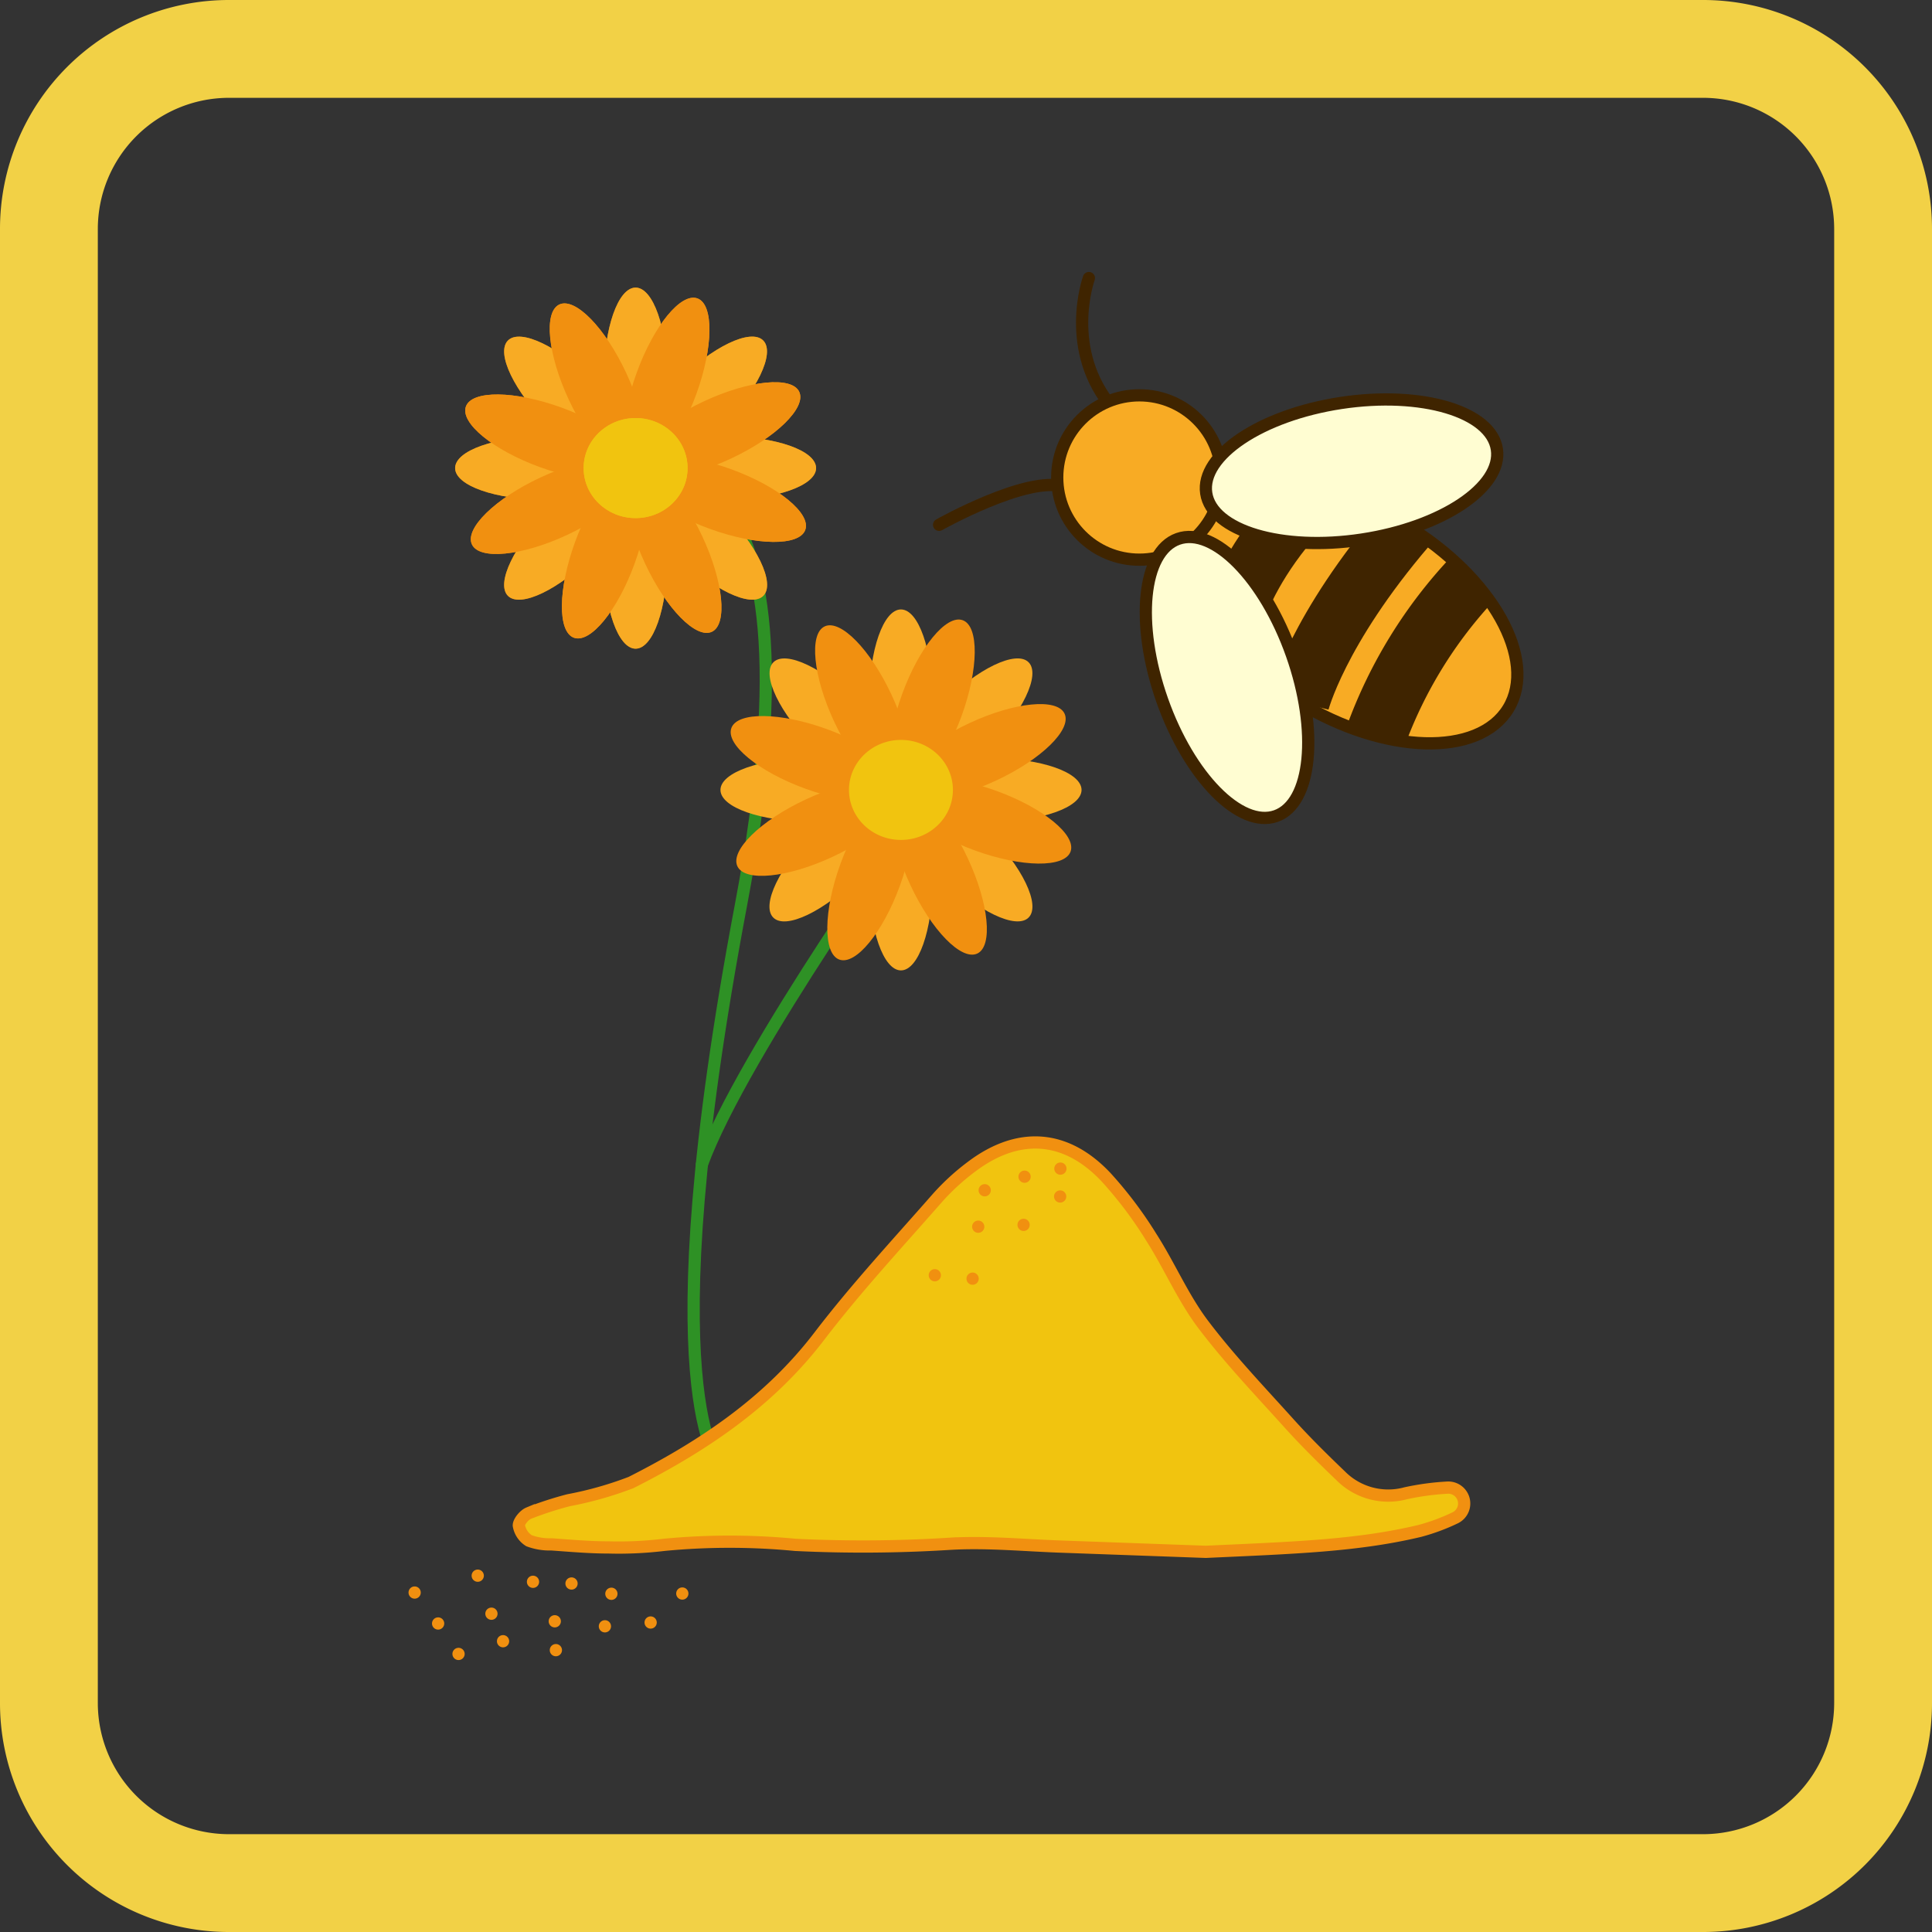 <svg xmlns="http://www.w3.org/2000/svg" viewBox="0 0 158 158"><rect x="0" y="0" width="158" height="158" fill="#333333" stroke="none"/><defs><style>.cls-1{fill:#f2d146;}.cls-10,.cls-2,.cls-9{fill:none;}.cls-2{stroke:#2e9125;}.cls-10,.cls-2{stroke-linecap:round;stroke-linejoin:round;}.cls-3{fill:#cc7a0d;}.cls-4{fill:#f19010;}.cls-5,.cls-8{fill:#f8ab24;}.cls-6,.cls-7{fill:#f1c40f;}.cls-7{stroke:#f19010;}.cls-11,.cls-7,.cls-8,.cls-9{stroke-miterlimit:10;}.cls-10,.cls-11,.cls-8,.cls-9{stroke:#3f2400;}.cls-9{stroke-width:5px;}.cls-11{fill:#fffdd2;}</style></defs><g id="_8._Пыльца" data-name="8. Пыльца"><path class="cls-1" d="M139.28,8A10.73,10.73,0,0,1,150,18.72V139.28A10.73,10.73,0,0,1,139.28,150H18.72A10.73,10.73,0,0,1,8,139.28V18.72A10.73,10.73,0,0,1,18.72,8H139.28m0-8H18.72A18.72,18.72,0,0,0,0,18.72V139.28A18.72,18.72,0,0,0,18.72,158H139.28A18.72,18.72,0,0,0,158,139.28V18.72A18.72,18.72,0,0,0,139.28,0Z"/><path class="cls-2" d="M58.92,119.87S53,114.24,60.6,74,52,38.28,52,38.28"/><ellipse class="cls-3" cx="51.98" cy="30.9" rx="2.59" ry="7.38"/><ellipse class="cls-3" cx="51.98" cy="45.67" rx="2.59" ry="7.38"/><ellipse class="cls-3" cx="59.36" cy="38.28" rx="7.38" ry="2.59"/><ellipse class="cls-3" cx="44.6" cy="38.28" rx="7.38" ry="2.59"/><ellipse class="cls-3" cx="57.2" cy="33.06" rx="7.38" ry="2.59" transform="translate(-6.63 50.13) rotate(-45)"/><ellipse class="cls-3" cx="46.76" cy="43.51" rx="7.38" ry="2.59" transform="translate(-17.07 45.81) rotate(-45)"/><ellipse class="cls-3" cx="57.2" cy="43.51" rx="2.59" ry="7.38" transform="translate(-14.01 53.19) rotate(-45)"/><ellipse class="cls-3" cx="46.76" cy="33.06" rx="2.59" ry="7.38" transform="translate(-9.68 42.75) rotate(-45)"/><ellipse class="cls-4" cx="48.86" cy="31.59" rx="2.59" ry="7.38" transform="translate(-8.77 23.61) rotate(-25)"/><ellipse class="cls-4" cx="55.1" cy="44.98" rx="2.59" ry="7.38" transform="translate(-13.85 27.5) rotate(-25)"/><ellipse class="cls-4" cx="58.67" cy="35.16" rx="7.38" ry="2.59" transform="translate(-9.36 28.09) rotate(-25)"/><ellipse class="cls-4" cx="45.29" cy="41.4" rx="7.38" ry="2.59" transform="translate(-13.26 23.02) rotate(-25)"/><ellipse class="cls-4" cx="54.51" cy="31.35" rx="7.38" ry="2.59" transform="translate(6.41 71.84) rotate(-70)"/><ellipse class="cls-4" cx="49.46" cy="45.22" rx="7.38" ry="2.59" transform="translate(-9.95 76.23) rotate(-70)"/><ellipse class="cls-4" cx="58.92" cy="40.81" rx="2.59" ry="7.38" transform="translate(0.42 82.22) rotate(-70)"/><ellipse class="cls-4" cx="45.04" cy="35.76" rx="2.59" ry="7.38" transform="translate(-3.97 65.86) rotate(-70)"/><ellipse class="cls-5" cx="51.98" cy="30.9" rx="2.59" ry="7.38"/><ellipse class="cls-5" cx="51.98" cy="45.67" rx="2.59" ry="7.38"/><ellipse class="cls-5" cx="59.36" cy="38.28" rx="7.38" ry="2.59"/><ellipse class="cls-5" cx="44.6" cy="38.28" rx="7.38" ry="2.59"/><ellipse class="cls-5" cx="57.2" cy="33.06" rx="7.38" ry="2.59" transform="translate(-6.63 50.13) rotate(-45)"/><ellipse class="cls-5" cx="46.76" cy="43.51" rx="7.38" ry="2.59" transform="translate(-17.07 45.81) rotate(-45)"/><ellipse class="cls-5" cx="57.2" cy="43.51" rx="2.59" ry="7.38" transform="translate(-14.01 53.19) rotate(-45)"/><ellipse class="cls-5" cx="46.76" cy="33.06" rx="2.59" ry="7.38" transform="translate(-9.68 42.75) rotate(-45)"/><ellipse class="cls-4" cx="48.86" cy="31.59" rx="2.59" ry="7.38" transform="translate(-8.77 23.61) rotate(-25)"/><ellipse class="cls-4" cx="55.1" cy="44.98" rx="2.59" ry="7.38" transform="translate(-13.85 27.5) rotate(-25)"/><ellipse class="cls-4" cx="58.67" cy="35.16" rx="7.38" ry="2.59" transform="translate(-9.36 28.09) rotate(-25)"/><ellipse class="cls-4" cx="45.29" cy="41.4" rx="7.38" ry="2.59" transform="translate(-13.26 23.02) rotate(-25)"/><ellipse class="cls-4" cx="54.51" cy="31.35" rx="7.38" ry="2.59" transform="translate(6.41 71.84) rotate(-70)"/><ellipse class="cls-4" cx="49.46" cy="45.22" rx="7.38" ry="2.59" transform="translate(-9.95 76.23) rotate(-70)"/><ellipse class="cls-4" cx="58.92" cy="40.81" rx="2.59" ry="7.38" transform="translate(0.42 82.22) rotate(-70)"/><ellipse class="cls-4" cx="45.04" cy="35.76" rx="2.59" ry="7.38" transform="translate(-3.97 65.86) rotate(-70)"/><ellipse class="cls-6" cx="51.98" cy="38.28" rx="4.25" ry="4.09"/><path class="cls-7" d="M87,126.49c-3.1-.1-6.22-.42-9.3-.24a113.78,113.78,0,0,1-12.66.09,56,56,0,0,0-10.75,0,30.83,30.83,0,0,1-4.51.21c-1.56,0-3.12-.14-4.68-.25a4.84,4.84,0,0,1-1.84-.3,1.84,1.84,0,0,1-.83-1.25c0-.31.44-.85.8-1a28.83,28.83,0,0,1,3.26-1.06,29.31,29.31,0,0,0,5.12-1.45c5.93-3,11.31-6.61,15.42-12,3-3.92,6.38-7.56,9.64-11.28a18.91,18.91,0,0,1,2.8-2.56c3.83-2.88,7.72-2.61,11,.89a33.1,33.1,0,0,1,3.68,4.89c1.48,2.31,2.57,4.89,4.2,7.07,2.17,2.88,4.69,5.51,7.11,8.2,1.33,1.47,2.75,2.87,4.19,4.25a5.48,5.48,0,0,0,5.31,1.42,21.27,21.27,0,0,1,3.39-.46,1.3,1.3,0,0,1,.63,2.48,16.49,16.49,0,0,1-2.87,1.06c-5.11,1.22-10.33,1.38-17.5,1.71Z"/><path class="cls-4" d="M86.72,96.07a.5.5,0,0,0,0-1,.5.5,0,0,0,0,1Z"/><path class="cls-4" d="M86.7,98.35a.5.5,0,0,0,0-1,.5.5,0,0,0,0,1Z"/><path class="cls-4" d="M83.79,96.73a.5.5,0,0,0,0-1,.5.5,0,0,0,0,1Z"/><path class="cls-4" d="M83.71,100.67a.5.5,0,0,0,0-1,.5.5,0,0,0,0,1Z"/><path class="cls-4" d="M80,100.82a.5.5,0,0,0,0-1,.5.5,0,0,0,0,1Z"/><path class="cls-4" d="M79.54,105.07a.5.5,0,0,0,0-1,.5.5,0,0,0,0,1Z"/><path class="cls-4" d="M76.45,104.79a.5.5,0,0,0,0-1,.5.5,0,0,0,0,1Z"/><path class="cls-4" d="M80.53,97.84a.5.5,0,0,0,0-1,.5.5,0,0,0,0,1Z"/><path class="cls-4" d="M55.8,130.82a.5.5,0,0,0,0-1,.5.5,0,0,0,0,1Z"/><path class="cls-4" d="M53.21,133.19a.5.5,0,0,0,0-1,.5.5,0,0,0,0,1Z"/><path class="cls-4" d="M50,130.84a.5.5,0,0,0,0-1,.5.5,0,0,0,0,1Z"/><path class="cls-4" d="M45.37,133.09a.5.5,0,0,0,0-1,.5.5,0,0,0,0,1Z"/><path class="cls-4" d="M43.59,129.86a.5.5,0,0,0,0-1,.5.5,0,0,0,0,1Z"/><path class="cls-4" d="M40.19,132.47a.5.5,0,0,0,0-1,.5.5,0,0,0,0,1Z"/><path class="cls-4" d="M49.47,133.5a.5.5,0,0,0,0-1,.5.5,0,0,0,0,1Z"/><path class="cls-4" d="M46.74,130a.5.5,0,0,0,0-1,.5.5,0,0,0,0,1Z"/><path class="cls-4" d="M41.14,134.72a.5.5,0,0,0,0-1,.5.5,0,0,0,0,1Z"/><path class="cls-4" d="M45.46,135.45a.5.5,0,0,0,0-1,.5.5,0,0,0,0,1Z"/><path class="cls-4" d="M37.5,135.76a.5.5,0,0,0,0-1,.5.5,0,0,0,0,1Z"/><path class="cls-4" d="M39.07,129.36a.5.5,0,0,0,0-1,.5.5,0,0,0,0,1Z"/><path class="cls-4" d="M35.83,133.27a.5.5,0,0,0,0-1,.5.5,0,0,0,0,1Z"/><path class="cls-4" d="M33.91,130.74a.5.5,0,0,0,0-1,.5.5,0,0,0,0,1Z"/><ellipse class="cls-6" cx="51.98" cy="38.28" rx="4.25" ry="4.09"/><path class="cls-2" d="M75.11,66S60.7,86.15,57.4,95.23"/><ellipse class="cls-5" cx="73.68" cy="57.22" rx="2.59" ry="7.38"/><ellipse class="cls-5" cx="73.68" cy="71.98" rx="2.59" ry="7.38"/><ellipse class="cls-5" cx="81.07" cy="64.6" rx="7.38" ry="2.59"/><ellipse class="cls-5" cx="66.3" cy="64.6" rx="7.38" ry="2.59"/><ellipse class="cls-5" cx="78.9" cy="59.38" rx="7.38" ry="2.59" transform="translate(-18.88 73.18) rotate(-45)"/><ellipse class="cls-5" cx="68.46" cy="69.82" rx="7.38" ry="2.59" transform="translate(-29.32 68.86) rotate(-45)"/><ellipse class="cls-5" cx="78.9" cy="69.82" rx="2.59" ry="7.38" transform="translate(-26.26 76.24) rotate(-45)"/><ellipse class="cls-5" cx="68.46" cy="59.38" rx="2.59" ry="7.38" transform="translate(-21.93 65.8) rotate(-45)"/><ellipse class="cls-4" cx="70.56" cy="57.91" rx="2.59" ry="7.38" transform="translate(-17.86 35.25) rotate(-25)"/><ellipse class="cls-4" cx="76.8" cy="71.29" rx="2.59" ry="7.38" transform="translate(-22.93 39.14) rotate(-25)"/><ellipse class="cls-4" cx="80.37" cy="61.48" rx="7.38" ry="2.59" transform="translate(-18.45 39.73) rotate(-25)"/><ellipse class="cls-4" cx="66.99" cy="67.72" rx="7.38" ry="2.59" transform="translate(-22.34 34.66) rotate(-25)"/><ellipse class="cls-4" cx="76.21" cy="57.66" rx="7.38" ry="2.59" transform="translate(-4.04 109.55) rotate(-70)"/><ellipse class="cls-4" cx="71.16" cy="71.54" rx="7.38" ry="2.59" transform="translate(-20.4 113.94) rotate(-70)"/><ellipse class="cls-4" cx="80.62" cy="67.12" rx="2.59" ry="7.38" transform="translate(-10.03 119.92) rotate(-70)"/><ellipse class="cls-4" cx="66.75" cy="62.07" rx="2.59" ry="7.38" transform="translate(-14.41 103.56) rotate(-70)"/><ellipse class="cls-6" cx="73.68" cy="64.6" rx="4.25" ry="4.09"/><ellipse class="cls-8" cx="110.61" cy="50.2" rx="8.46" ry="14.91" transform="translate(10.32 118.74) rotate(-58.76)"/><path class="cls-9" d="M100.16,53.29s.33-6.66,8.57-14.13"/><path class="cls-9" d="M112.48,60.27a37.59,37.59,0,0,1,8-13"/><path class="cls-9" d="M106.22,57.43S107.69,51.53,115,43"/><path class="cls-10" d="M89.05,22.74s-2.14,5.92,2,10.7"/><path class="cls-10" d="M76.8,42.92S84,38.87,87,39.8"/><circle class="cls-8" cx="93.18" cy="39.05" r="6.72"/><ellipse class="cls-11" cx="100.35" cy="55.41" rx="5.62" ry="12.02" transform="translate(-12.73 36.59) rotate(-19.46)"/><ellipse class="cls-11" cx="110.53" cy="38.54" rx="12.02" ry="5.65" transform="translate(-4.52 16.96) rotate(-8.6)"/></g></svg>